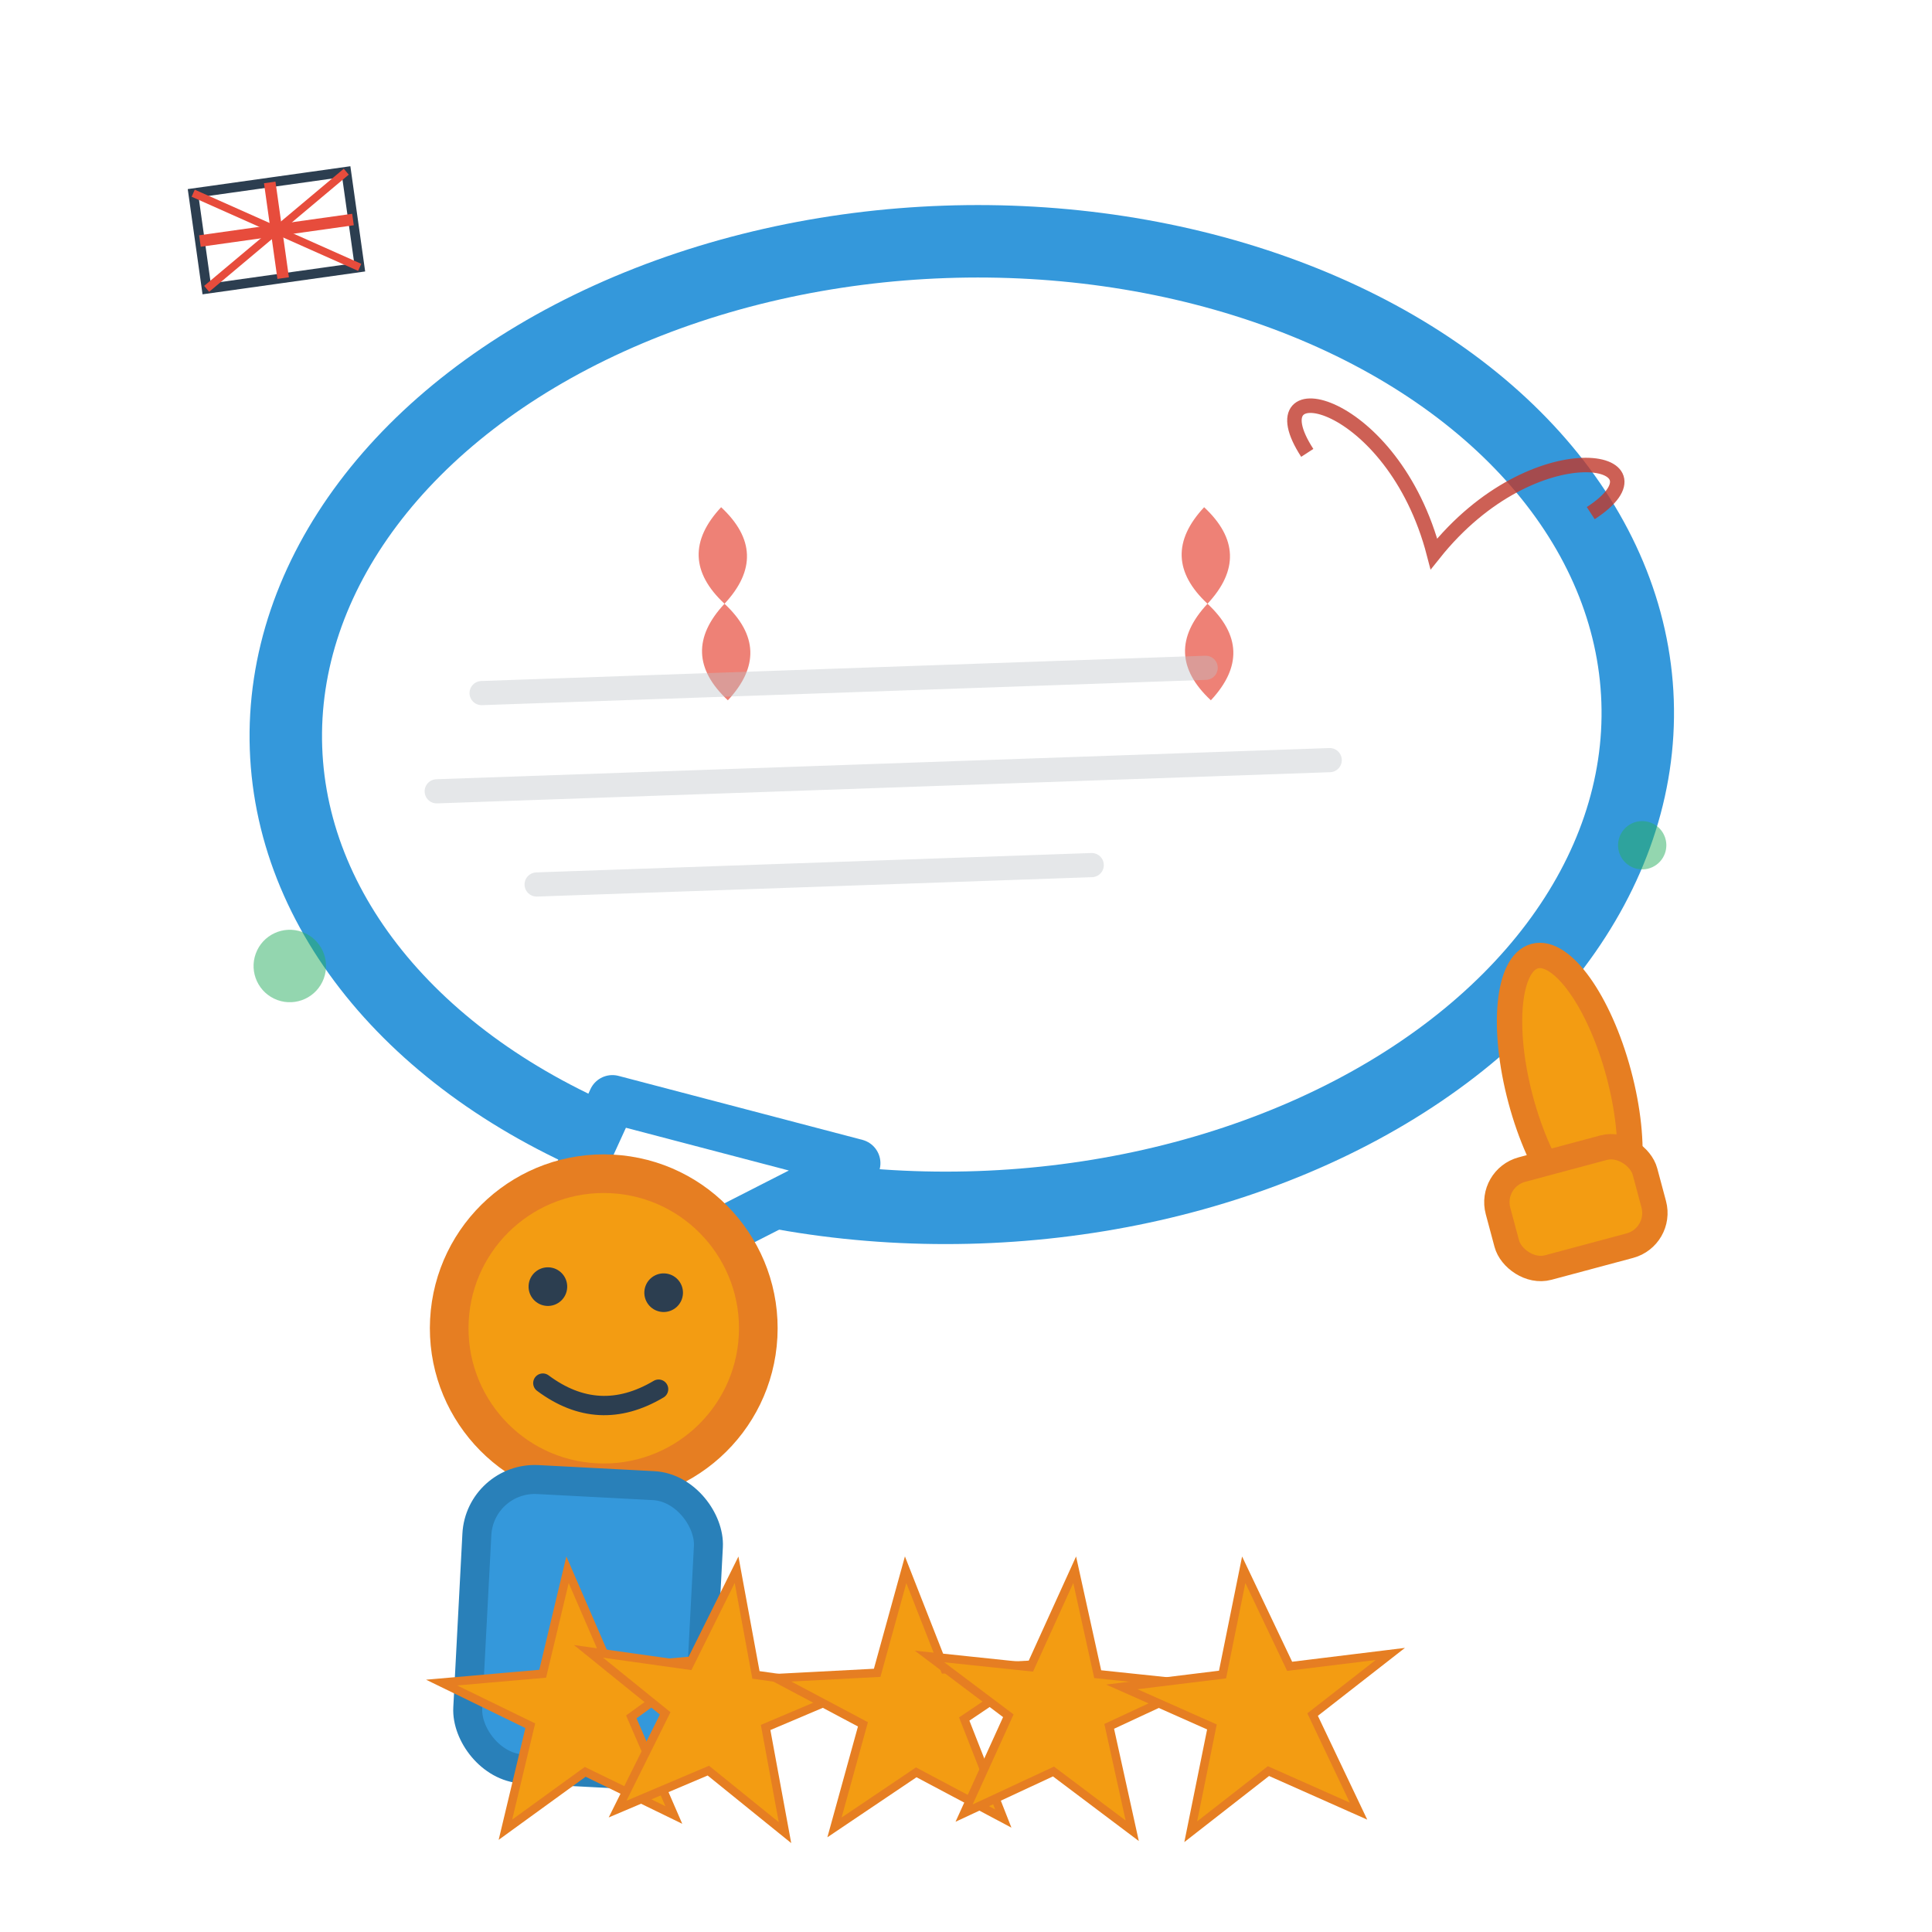 <svg width="80" height="80" viewBox="0 0 80 80" xmlns="http://www.w3.org/2000/svg">
  <!-- Hand-drawn testimonial/review icon -->
  <defs>
    <filter id="sketchy-testimonial" x="0%" y="0%" width="100%" height="100%">
      <feTurbulence baseFrequency="0.035" numOctaves="3" result="noise"/>
      <feDisplacementMap in="SourceGraphic" in2="noise" scale="1.2"/>
    </filter>
  </defs>
  
  <!-- Speech bubble -->
  <g transform="rotate(-2 40 35)">
    <ellipse cx="40" cy="30" rx="28" ry="20" 
             fill="#ffffff" 
             stroke="#3498db" 
             stroke-width="3"
             filter="url(#sketchy-testimonial)"/>
    
    <!-- Speech bubble tail -->
    <path d="M 25 45 L 20 55 L 35 48 Z" 
          fill="#ffffff" 
          stroke="#3498db" 
          stroke-width="2"
          stroke-linejoin="round"/>
  </g>
  
  <!-- Quote marks inside bubble -->
  <g fill="#e74c3c" opacity="0.7">
    <path d="M 30 25 Q 28 23, 30 21 Q 32 23, 30 25 Q 32 27, 30 29 Q 28 27, 30 25" 
          transform="rotate(-2 30 25)"/>
    <path d="M 50 25 Q 48 23, 50 21 Q 52 23, 50 25 Q 52 27, 50 29 Q 48 27, 50 25" 
          transform="rotate(-2 50 25)"/>
  </g>
  
  <!-- Person/avatar -->
  <g transform="translate(25, 55) rotate(3) scale(0.8)">
    <!-- Head -->
    <circle cx="0" cy="0" r="8" 
            fill="#f39c12" 
            stroke="#e67e22" 
            stroke-width="2"
            filter="url(#sketchy-testimonial)"/>
    
    <!-- Simple face -->
    <circle cx="-3" cy="-2" r="1" fill="#2c3e50"/>
    <circle cx="3" cy="-2" r="1" fill="#2c3e50"/>
    <path d="M -3 3 Q 0 5, 3 3" 
          fill="none" 
          stroke="#2c3e50" 
          stroke-width="1" 
          stroke-linecap="round"/>
    
    <!-- Body -->
    <rect x="-6" y="8" width="12" height="15" 
          fill="#3498db" 
          stroke="#2980b9" 
          stroke-width="1.5" 
          rx="3"/>
  </g>
  
  <!-- Five stars rating -->
  <g fill="#f39c12" stroke="#e67e22" stroke-width="0.5" transform="translate(20, 65) scale(0.7)">
    <polygon points="0,0 2,6 8,6 3,9 5,15 0,12 -5,15 -3,9 -8,6 -2,6" transform="translate(5, 0) rotate(-5)"/>
    <polygon points="0,0 2,6 8,6 3,9 5,15 0,12 -5,15 -3,9 -8,6 -2,6" transform="translate(15, 0) rotate(8)"/>
    <polygon points="0,0 2,6 8,6 3,9 5,15 0,12 -5,15 -3,9 -8,6 -2,6" transform="translate(25, 0) rotate(-3)"/>
    <polygon points="0,0 2,6 8,6 3,9 5,15 0,12 -5,15 -3,9 -8,6 -2,6" transform="translate(35, 0) rotate(6)"/>
    <polygon points="0,0 2,6 8,6 3,9 5,15 0,12 -5,15 -3,9 -8,6 -2,6" transform="translate(45, 0) rotate(-7)"/>
  </g>
  
  <!-- Heart (love/satisfaction) -->
  <g transform="translate(60, 20) rotate(12) scale(0.6)">
    <path d="M 0 5 C -5 -5, -15 -5, -10 0 C -15 -5, -5 -5, 0 5 C 5 -5, 15 -5, 10 0 C 15 -5, 5 -5, 0 5 Z" 
          fill="#e74c3c" 
          stroke="#c0392b" 
          stroke-width="1"
          opacity="0.8"/>
  </g>
  
  <!-- Thumbs up -->
  <g transform="translate(65, 45) rotate(-15) scale(0.7)">
    <!-- Thumb -->
    <ellipse cx="0" cy="0" rx="3" ry="8" 
             fill="#f39c12" 
             stroke="#e67e22" 
             stroke-width="1.5"/>
    
    <!-- Hand -->
    <rect x="-6" y="4" width="9" height="6" 
          fill="#f39c12" 
          stroke="#e67e22" 
          stroke-width="1.5" 
          rx="2"/>
  </g>
  
  <!-- UK element -->
  <g transform="translate(8, 8) rotate(-8) scale(0.4)">
    <rect x="0" y="0" width="16" height="10" fill="#ffffff" stroke="#2c3e50" stroke-width="1"/>
    <!-- Union Jack simplified -->
    <path d="M 0 0 L 16 10 M 16 0 L 0 10" stroke="#e74c3c" stroke-width="0.8"/>
    <path d="M 8 0 L 8 10 M 0 5 L 16 5" stroke="#e74c3c" stroke-width="1.2"/>
  </g>
  
  <!-- Decorative elements -->
  <g fill="#27ae60" opacity="0.5">
    <circle cx="12" cy="40" r="1.5" transform="rotate(20 12 40)"/>
    <circle cx="68" cy="35" r="1" transform="rotate(-25 68 35)"/>
  </g>
  
  <!-- Text lines in speech bubble -->
  <g stroke="#bdc3c7" stroke-width="1" opacity="0.4" transform="rotate(-2 40 30)">
    <line x1="20" y1="28" x2="50" y2="28" stroke-linecap="round"/>
    <line x1="18" y1="32" x2="55" y2="32" stroke-linecap="round"/>
    <line x1="22" y1="36" x2="45" y2="36" stroke-linecap="round"/>
  </g>
</svg>
